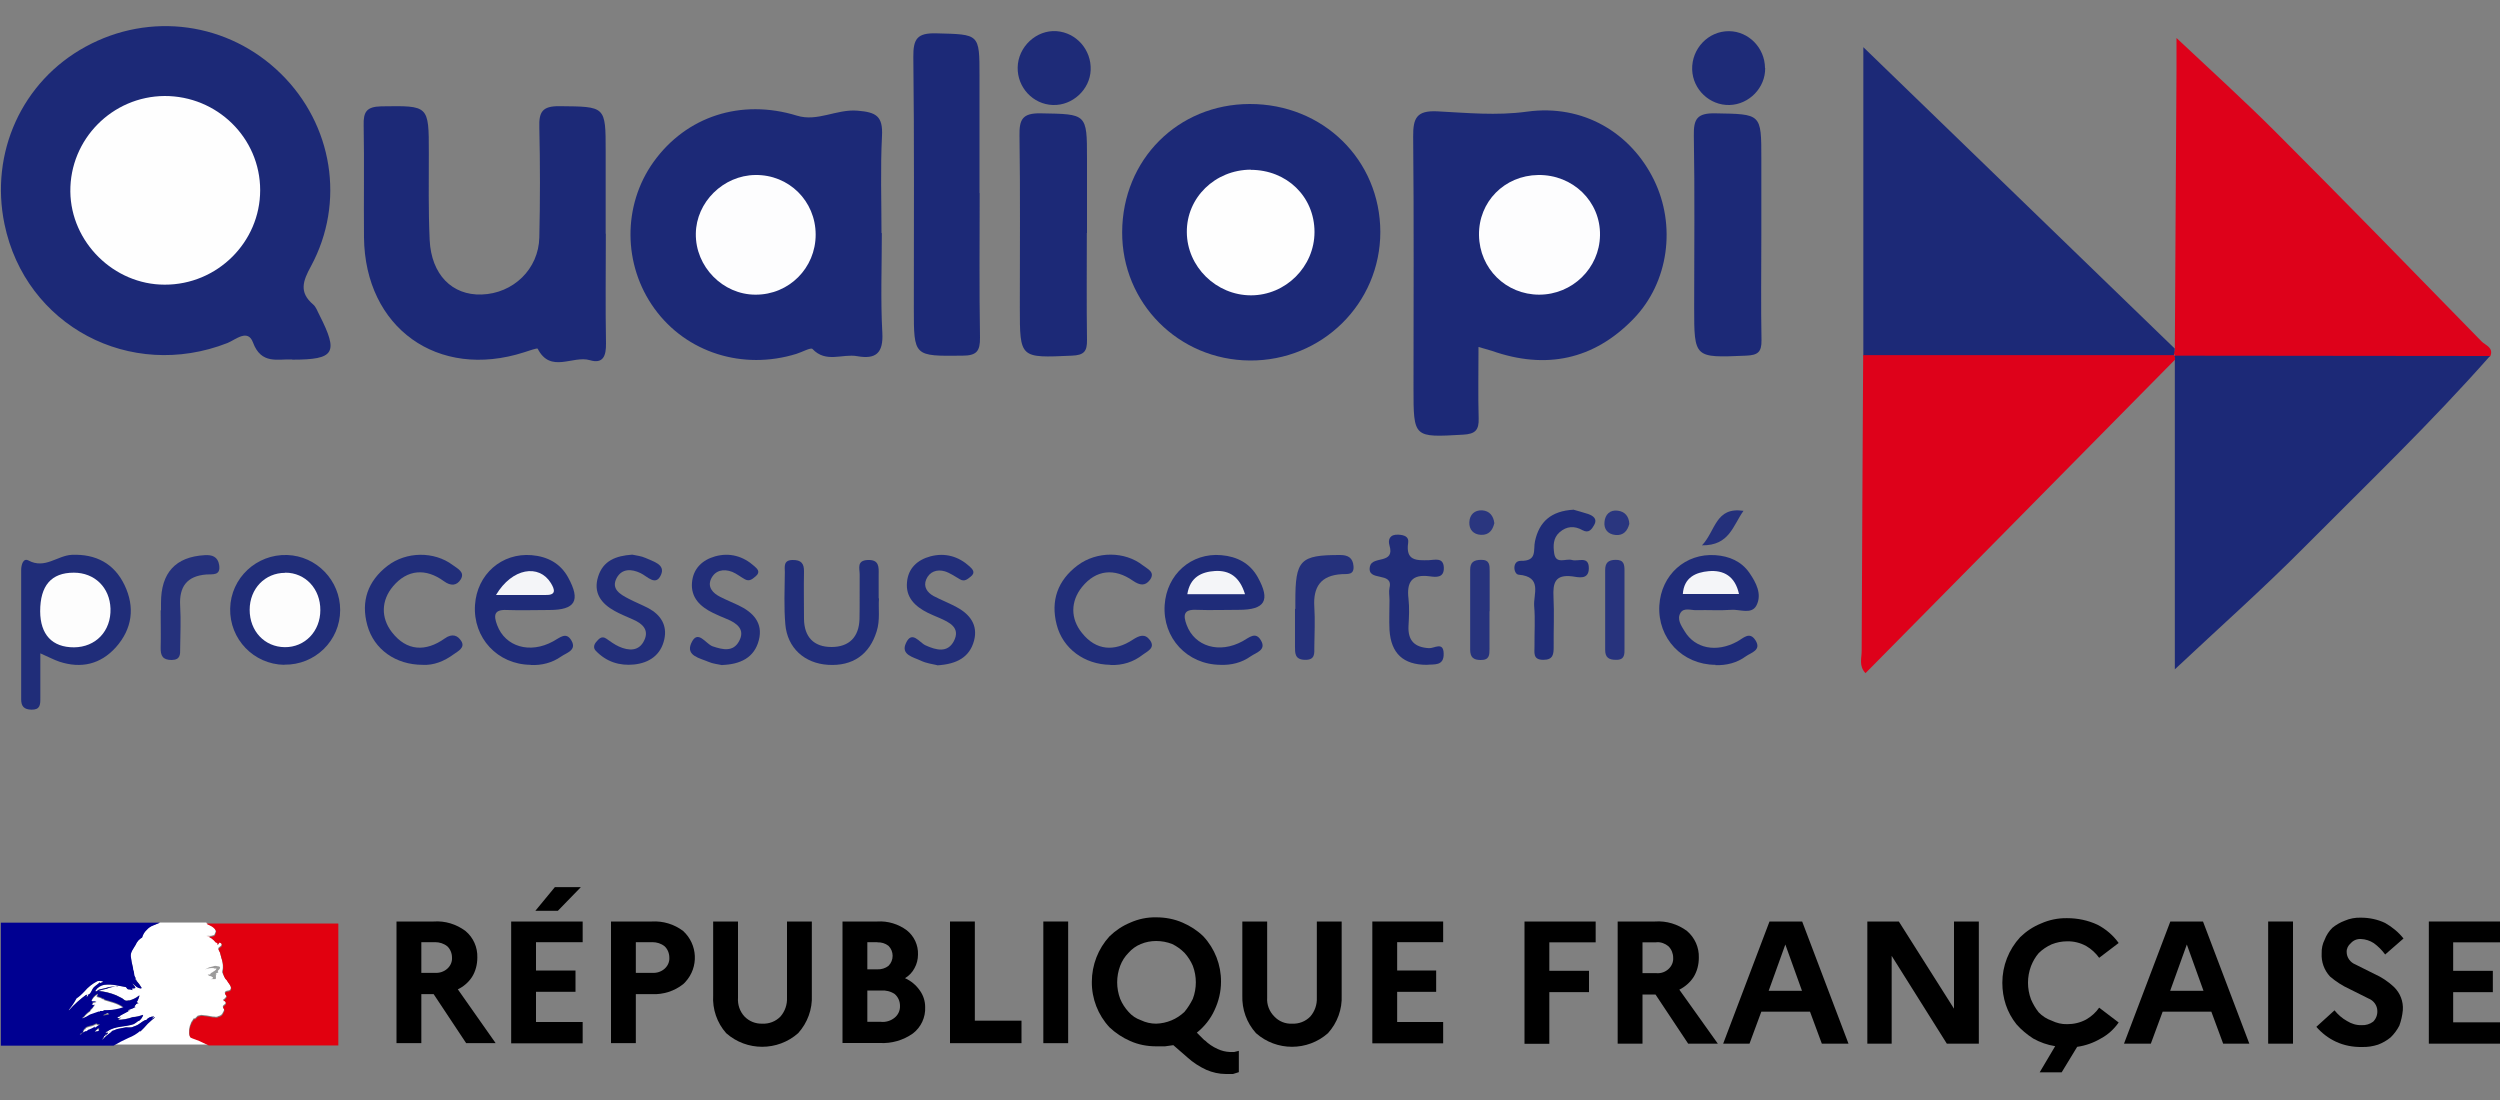 <?xml version="1.0" encoding="UTF-8"?>
<svg xmlns="http://www.w3.org/2000/svg" width="150" height="66" version="1.1" viewBox="0 0 150 66">
  <rect x="0" y="0" width="150" height="66" fill="#808080" stroke="none"/>
  <defs>
    <style>
      .cls-1 {
        fill: #1c2977;
      }

      .cls-2 {
        fill: #212e7a;
      }

      .cls-3 {
        fill: #212d79;
      }

      .cls-4 {
        fill: #de011a;
      }

      .cls-5 {
        fill: #222e7a;
      }

      .cls-6 {
        fill: #000091;
      }

      .cls-7 {
        fill: #fff;
      }

      .cls-8 {
        fill: #2a367f;
      }

      .cls-9 {
        fill: #1e2b78;
      }

      .cls-10 {
        fill: #9c9b9b;
      }

      .cls-11 {
        fill: #24307b;
      }

      .cls-12 {
        fill: #202d79;
      }

      .cls-13 {
        fill: #27337d;
      }

      .cls-14 {
        fill: #fdfdfe;
      }

      .cls-15 {
        fill: #25317c;
      }

      .cls-16 {
        fill: #e1000f;
      }

      .cls-17 {
        fill: #1f2c79;
      }

      .cls-18 {
        fill: #fefefe;
      }

      .cls-19 {
        fill: #f4f5f8;
      }

      .cls-20 {
        fill: #fdfdfd;
      }
    </style>
  </defs>
  <!-- Generator: Adobe Illustrator 28.7.3, SVG Export Plug-In . SVG Version: 1.2.0 Build 164)  -->
  <g>
    <g id="Layer_8">
      <g>
        <path class="cls-1" d="M17.53,21.57c-.84-.05-1.85.33-2.35-1.02-.31-.84-1.04-.17-1.53.03-5.85,2.29-12.12-1.04-13.38-7.13C-.62,9.16,1.32,4.89,5.12,2.81c3.88-2.13,8.59-1.48,11.74,1.62,3.1,3.05,3.87,7.7,1.8,11.54-.48.88-.74,1.56.13,2.3.18.15.26.42.38.64,1.15,2.27.92,2.67-1.63,2.67Z"/>
        <path class="cls-4" d="M130.49,20.93c.03-5.62.07-11.23.1-16.85,0-.58,0-1.17,0-1.8,2.05,1.93,4.05,3.74,5.96,5.65,4.15,4.15,8.25,8.36,12.35,12.56.23.23.73.36.52.88-.6.26-1.21.44-1.87.44-5.13,0-10.27,0-15.4,0-.45,0-.9-.02-1.32-.2-.22-.17-.54-.29-.32-.67Z"/>
        <path class="cls-1" d="M130.49,20.93c-.02.14-.04.27-.06.41-.08.05-.17.09-.25.14-.55.29-1.14.32-1.75.32-4.94,0-9.88.01-14.81,0-.64,0-1.31.05-1.82-.47V2.83c6.08,5.89,12.39,11.99,18.69,18.09Z"/>
        <path class="cls-1" d="M130.43,21.34c6.32,0,12.65.02,18.97.02-3.53,4-7.38,7.69-11.14,11.47-2.49,2.51-5.14,4.86-7.77,7.33v-18.57c-.21-.05-.22-.14-.05-.26l-.02.02Z"/>
        <path class="cls-4" d="M130.45,21.32c.05.08.06.17.05.26-6.18,6.27-12.37,12.53-18.57,18.81-.41-.43-.23-.9-.23-1.32.02-5.92.06-11.84.09-17.76,6.22,0,12.44,0,18.65,0Z"/>
        <path class="cls-1" d="M88.71,20.82c0,1.51-.03,2.9.01,4.29.02.7-.21.93-.93.97-2.98.17-2.98.2-2.98-2.79,0-5.03.03-10.06-.02-15.09-.01-1.12.21-1.58,1.45-1.52,1.78.09,3.53.27,5.37.02,3.39-.47,6.25,1.28,7.63,4.1,1.33,2.72.9,6.13-1.23,8.33-2.38,2.46-5.26,3.06-8.5,1.92-.19-.06-.38-.11-.79-.23Z"/>
        <path class="cls-1" d="M52.91,13.99c0,1.99-.08,3.99.03,5.97.07,1.24-.4,1.61-1.51,1.41-.88-.16-1.87.43-2.68-.43-.1-.11-.63.19-.96.29-3.22,1-6.61-.07-8.52-2.71-1.9-2.62-1.92-6.2-.06-8.8,1.97-2.75,5.26-3.81,8.61-2.78,1.23.38,2.36-.4,3.62-.3,1.15.09,1.54.34,1.48,1.52-.1,1.94-.03,3.88-.03,5.82Z"/>
        <path class="cls-1" d="M82.82,13.91c0,4.3-3.5,7.75-7.83,7.72-4.28-.03-7.68-3.45-7.66-7.71.02-4.34,3.34-7.67,7.65-7.68,4.4-.01,7.83,3.35,7.84,7.68Z"/>
        <path class="cls-1" d="M36.35,14.03c0,2.19-.03,4.39.01,6.58.01.74-.17,1.24-.97,1-1.02-.3-2.36.82-3.13-.69-.03-.05-.54.13-.82.22-5.17,1.66-9.54-1.47-9.6-6.89-.02-2.24.02-4.49-.02-6.73-.02-.8.16-1.12,1.06-1.14,2.85-.04,2.85-.08,2.85,2.79,0,1.74-.03,3.49.05,5.23.1,2.08,1.35,3.33,3.12,3.27,1.89-.06,3.42-1.52,3.46-3.43.05-2.19.05-4.39,0-6.58-.03-.93.16-1.3,1.21-1.29,2.77.03,2.77-.02,2.77,2.71,0,1.64,0,3.29,0,4.93Z"/>
        <path class="cls-1" d="M58.78,11.59c0,2.89-.03,5.78.02,8.66.01.82-.2,1.09-1.06,1.09-2.91.03-2.91.06-2.91-2.83,0-5.03.03-10.06-.03-15.09-.01-1.09.23-1.45,1.38-1.42,2.59.07,2.59,0,2.59,2.56,0,2.34,0,4.68,0,7.02Z"/>
        <path class="cls-1" d="M65.21,13.98c0,2.14-.02,4.28.01,6.41.01.69-.17.92-.91.95-3.12.14-3.12.17-3.12-2.89,0-3.43.03-6.86-.02-10.29-.02-.98.16-1.38,1.27-1.36,2.77.05,2.78,0,2.78,2.71,0,1.49,0,2.98,0,4.47Z"/>
        <path class="cls-1" d="M105.68,14.15c0,2.09-.03,4.18.01,6.26.01.72-.22.9-.93.93-3.11.13-3.11.16-3.11-2.91,0-3.43.04-6.86-.02-10.29-.02-1.01.2-1.36,1.29-1.34,2.76.05,2.76,0,2.76,2.72,0,1.54,0,3.08,0,4.62Z"/>
        <path class="cls-12" d="M2.42,39.2c0,1.03,0,1.87,0,2.71,0,.37-.01.68-.53.67-.44-.01-.62-.19-.62-.62,0-2.58,0-5.16,0-7.75,0-.32.12-.75.44-.58.99.53,1.73-.3,2.6-.34,1.44-.06,2.54.52,3.16,1.81.64,1.33.47,2.63-.52,3.74-.92,1.02-2.08,1.29-3.39.86-.32-.11-.62-.27-1.14-.5Z"/>
        <path class="cls-17" d="M73.22,39.89c-1.99-.02-3.47-1.61-3.34-3.59.12-1.84,1.6-3.15,3.4-2.99.94.08,1.72.48,2.19,1.33.77,1.39.43,1.95-1.14,1.95-.85,0-1.69.03-2.54,0-.78-.04-.81.32-.59.91.48,1.29,1.96,1.74,3.36.97.4-.22.78-.6,1.1-.04.34.58-.31.73-.62.95-.53.38-1.17.54-1.83.51Z"/>
        <path class="cls-17" d="M102.93,39.89c-1.99-.01-3.48-1.59-3.37-3.56.11-1.84,1.57-3.15,3.37-3.02.83.06,1.56.37,2.04,1.07.4.58.76,1.28.42,1.94-.29.57-.99.23-1.51.27-.69.05-1.39,0-2.09.02-.33.01-.76-.17-.96.16-.23.38.04.77.25,1.11.62,1.03,1.9,1.29,3.14.62.39-.21.75-.64,1.11-.08.38.6-.28.74-.58.96-.53.39-1.16.55-1.83.53Z"/>
        <path class="cls-17" d="M31.84,39.89c-1.99-.02-3.47-1.62-3.34-3.59.12-1.84,1.6-3.14,3.4-2.99.94.08,1.72.48,2.19,1.34.76,1.39.43,1.95-1.14,1.95-.85,0-1.69.03-2.54,0-.78-.04-.8.33-.58.91.48,1.29,1.96,1.74,3.36.97.41-.22.78-.6,1.1-.04.33.58-.31.73-.62.95-.54.38-1.17.54-1.83.51Z"/>
        <path class="cls-12" d="M17.06,39.89c-1.84-.03-3.29-1.54-3.25-3.38.04-1.83,1.58-3.27,3.42-3.21,1.77.06,3.18,1.53,3.18,3.3,0,1.84-1.51,3.31-3.35,3.28Z"/>
        <path class="cls-2" d="M52.74,35.9c-.05.6.08,1.29-.14,1.98-.43,1.39-1.43,2.1-2.92,2.01-1.41-.09-2.44-1.01-2.56-2.43-.09-1.04-.04-2.08-.03-3.13,0-.32-.1-.72.46-.73.52-.01.7.21.69.7-.02.94,0,1.89,0,2.83.01,1.08.58,1.69,1.65,1.69,1.06,0,1.65-.6,1.68-1.68.02-.89,0-1.79.01-2.68,0-.35-.19-.83.48-.86.69-.03.67.41.66.88,0,.45,0,.89,0,1.43Z"/>
        <path class="cls-12" d="M94.44,30.59c.19.06.52.14.85.25.3.11.57.29.36.66-.14.25-.32.52-.7.31-.48-.27-.95-.25-1.38.13-.39.34-.38.82-.32,1.25.1.7.7.3,1.07.41.37.11,1.01-.27,1.01.49,0,.73-.64.54-1.01.49-1.03-.12-1.15.41-1.11,1.24.05.99,0,1.99.01,2.99,0,.44-.03.78-.62.78-.66,0-.52-.46-.53-.83-.01-.8.05-1.6-.02-2.39-.06-.71.52-1.77-.94-1.89-.3-.03-.4-.83.13-.83,1.02.02.74-.65.86-1.18.25-1.16.96-1.82,2.34-1.89Z"/>
        <path class="cls-2" d="M25.36,39.89c-1.61,0-2.92-.92-3.32-2.37-.4-1.44.03-2.66,1.21-3.57,1.13-.87,2.8-.88,3.91-.05.28.21.76.42.48.87-.23.36-.57.42-1.01.1-1.08-.79-2.19-.71-3.05.31-.71.84-.74,1.89-.06,2.76.88,1.13,2.02,1.18,3.16.37.46-.33.79-.18,1,.16.24.39-.2.6-.45.78-.57.42-1.21.68-1.87.64Z"/>
        <path class="cls-2" d="M66.62,39.89c-1.54-.02-2.85-.96-3.22-2.41-.37-1.44.06-2.66,1.26-3.56,1.15-.86,2.83-.85,3.91,0,.26.21.78.4.42.88-.28.37-.6.33-1.02.04-1.09-.76-2.2-.67-3.05.38-.69.86-.7,1.9,0,2.76.84,1.06,1.95,1.13,3.05.4.4-.26.73-.37,1.02.02.36.48-.15.67-.42.88-.56.44-1.22.65-1.95.62Z"/>
        <path class="cls-9" d="M105.91,4.08c.02,1.18-.96,2.19-2.14,2.22-1.19.03-2.2-.93-2.24-2.12-.04-1.26.97-2.32,2.21-2.31,1.18.01,2.15,1,2.16,2.21Z"/>
        <path class="cls-9" d="M63.17,6.3c-1.19-.04-2.13-1.05-2.11-2.25.02-1.24,1.12-2.27,2.34-2.18,1.18.09,2.09,1.12,2.04,2.33-.04,1.17-1.09,2.14-2.26,2.1Z"/>
        <path class="cls-3" d="M85.61,39.89c-1.42,0-2.15-.69-2.24-2.09-.03-.59,0-1.19,0-1.79,0-.25-.05-.51,0-.74.25-1.02-1.4-.32-1.17-1.3.15-.63,1.51-.1,1.17-1.24-.11-.37.03-.68.54-.65.33.02.64.11.58.49-.16,1.08.49,1.06,1.25,1.04.34-.01.87-.19.89.45.02.63-.48.57-.84.52-1.09-.15-1.4.35-1.28,1.35.06.54.03,1.09,0,1.64-.04.87.37,1.27,1.23,1.32.31.02.87-.42.88.33.02.77-.6.62-1.02.67Z"/>
        <path class="cls-5" d="M37.94,33.28c.23.05.54.08.8.2.44.21,1.2.38.92,1.01-.31.71-.82.09-1.22-.1-.56-.27-1.13-.28-1.44.29-.35.66.21.98.71,1.24.4.21.81.37,1.21.58.73.4,1.12,1.02.94,1.85-.2.94-.89,1.42-1.81,1.52-.88.09-1.67-.16-2.3-.82-.17-.17-.11-.38.02-.53.15-.17.32-.4.61-.2.24.17.49.35.75.47.6.27,1.22.3,1.53-.38.3-.64-.14-1.01-.7-1.25-.36-.16-.73-.31-1.08-.5-.81-.45-1.3-1.09-.99-2.07.3-.95,1.06-1.24,2.03-1.31Z"/>
        <path class="cls-5" d="M43.34,39.91c-.26-.06-.56-.08-.83-.2-.51-.22-1.37-.36-1.04-1.11.39-.89.87.04,1.29.18.62.21,1.23.34,1.58-.3.39-.71-.12-1.09-.73-1.34-.27-.11-.55-.23-.82-.36-.76-.37-1.35-.91-1.27-1.83.07-.83.61-1.35,1.39-1.57.88-.24,1.68-.01,2.35.59.17.15.39.34.09.6-.19.16-.38.34-.65.19-.26-.14-.5-.34-.77-.45-.53-.2-1.03-.09-1.27.43-.22.49.11.85.55,1.07.35.18.72.33,1.08.5.89.42,1.51,1.06,1.24,2.1-.27,1.06-1.12,1.45-2.2,1.49Z"/>
        <path class="cls-5" d="M56.23,39.91c-.23-.06-.63-.1-.98-.27-.44-.21-1.23-.35-.89-1.06.36-.78.8-.03,1.17.14.64.29,1.32.47,1.7-.25.42-.81-.26-1.13-.88-1.4-.23-.1-.46-.19-.68-.3-.76-.38-1.34-.92-1.25-1.84.07-.83.62-1.34,1.41-1.55.88-.23,1.68,0,2.35.61.17.16.37.36.07.6-.2.16-.38.33-.65.17-.3-.17-.59-.38-.91-.48-.48-.14-.92.02-1.12.49-.18.43.06.78.44.99.44.23.9.41,1.34.64.82.43,1.35,1.08,1.09,2.05-.27.99-1.04,1.4-2.2,1.47Z"/>
        <path class="cls-15" d="M9.66,36.62c0-.15,0-.3,0-.45q0-2.71,2.62-2.86c.45-.03.79.09.87.59.1.66-.39.54-.77.57-1.17.09-1.64.74-1.57,1.89.05.84.01,1.69,0,2.54,0,.35.03.69-.51.7-.55,0-.67-.27-.66-.74.02-.75,0-1.49,0-2.24Z"/>
        <path class="cls-15" d="M77.72,36.54c0-.15,0-.3,0-.45,0-2.5.28-2.79,2.69-2.79.47,0,.76.17.8.66.05.56-.36.47-.7.49-1.26.07-1.73.76-1.65,1.97.05.79.01,1.59,0,2.39,0,.4.06.8-.58.78-.6-.02-.58-.41-.58-.82,0-.75,0-1.49,0-2.24Z"/>
        <path class="cls-13" d="M97.47,36.65c0,.75,0,1.5,0,2.24,0,.35.03.71-.51.7-.42,0-.65-.13-.65-.59,0-1.6,0-3.19,0-4.79,0-.44.18-.61.62-.62.52-.01.54.3.54.67,0,.8,0,1.6,0,2.39Z"/>
        <path class="cls-13" d="M89.37,36.68c0,.75,0,1.5,0,2.24,0,.37,0,.69-.53.68-.44,0-.63-.17-.63-.62,0-1.6,0-3.19,0-4.79,0-.46.22-.59.65-.6.53-.01.52.33.52.69,0,.8,0,1.6,0,2.39Z"/>
        <path class="cls-11" d="M102.12,32.72c.83-.88.8-2.32,2.49-2.07-.64.89-.84,2.09-2.49,2.07Z"/>
        <path class="cls-8" d="M97.76,31.43c-.11.42-.35.71-.82.67-.46-.04-.72-.34-.67-.79.04-.44.33-.73.79-.67.43.05.68.34.7.8Z"/>
        <path class="cls-8" d="M89.66,31.39c-.1.43-.33.72-.8.7-.46-.02-.72-.32-.7-.76.02-.45.31-.73.77-.71.44.03.68.33.73.77Z"/>
        <path class="cls-18" d="M9.87,5.76c3.16-.01,5.74,2.52,5.74,5.65,0,3.12-2.58,5.68-5.73,5.67-3.05,0-5.63-2.55-5.66-5.59-.03-3.13,2.51-5.71,5.66-5.73Z"/>
        <path class="cls-14" d="M92.36,17.68c-2,0-3.59-1.56-3.62-3.57-.03-2,1.52-3.58,3.55-3.61,2.08-.03,3.75,1.59,3.71,3.62-.03,1.97-1.66,3.56-3.65,3.56Z"/>
        <path class="cls-14" d="M45.32,10.5c2.01-.03,3.62,1.56,3.62,3.58,0,2-1.6,3.61-3.61,3.6-1.96,0-3.61-1.68-3.58-3.66.02-1.89,1.65-3.5,3.57-3.52Z"/>
        <path class="cls-18" d="M75.04,10.19c2.17,0,3.83,1.61,3.83,3.73,0,2.08-1.73,3.8-3.81,3.8-2.09,0-3.84-1.72-3.85-3.79-.02-2.07,1.69-3.74,3.84-3.75Z"/>
        <path class="cls-20" d="M4.43,34.36c1.25,0,2.16.89,2.2,2.16.04,1.34-.88,2.31-2.19,2.32-1.31,0-2.02-.76-2.03-2.16,0-1.54.66-2.32,2.02-2.32Z"/>
        <path class="cls-19" d="M74.7,35.65h-3.46c.16-1.02.85-1.34,1.66-1.39.86-.05,1.48.34,1.8,1.39Z"/>
        <path class="cls-19" d="M104.34,35.64h-3.37c.07-1,.78-1.3,1.55-1.37.91-.08,1.59.31,1.82,1.37Z"/>
        <path class="cls-19" d="M29.76,35.7c.97-1.63,2.58-1.87,3.29-.72.26.42.32.74-.34.72-.15,0-.29,0-.44,0-.78,0-1.55,0-2.51,0Z"/>
        <path class="cls-20" d="M17.12,34.36c1.2,0,2.11.97,2.1,2.25,0,1.27-.93,2.23-2.13,2.22-1.22-.01-2.11-.97-2.11-2.24,0-1.27.92-2.22,2.13-2.22Z"/>
      </g>
      <g id="Calque_1">
        <path d="M23.79,62.59v-7.3h2.23c.69-.05,1.36.16,1.91.57.47.39.73.98.71,1.59,0,.41-.1.82-.32,1.17-.21.32-.51.58-.85.74l2.27,3.23h-1.77l-1.95-2.94h-.74v2.94h-1.49ZM26.1,56.53h-.82v1.84h.82c.27.02.54-.07.74-.25.19-.17.3-.42.28-.67,0-.25-.1-.5-.28-.67-.21-.17-.47-.25-.74-.25Z"/>
        <path d="M30.67,62.59v-7.3h4.29v1.24h-2.8v1.7h2.37v1.28h-2.37v1.81h2.8v1.28h-4.29ZM33.47,54.65h-1.35l1.17-1.42h1.56l-1.38,1.42Z"/>
        <path d="M36.66,62.59v-7.3h2.45c.67-.04,1.34.16,1.88.57.88.81.94,2.17.14,3.05-.04.05-.09.09-.14.14-.53.42-1.2.63-1.88.6h-.96v2.94h-1.49ZM39.14,56.53h-.99v1.84h.99c.27.02.54-.07.74-.25.19-.17.3-.42.28-.67,0-.25-.1-.5-.28-.67-.21-.17-.47-.25-.74-.25Z"/>
        <path d="M47.22,59.86v-4.57h1.49v4.43c.04.83-.26,1.65-.82,2.27-1.23,1.09-3.09,1.09-4.32,0-.55-.62-.83-1.44-.78-2.27v-4.43h1.49v4.57c-.03.42.11.83.39,1.13.28.29.66.44,1.06.43.41.02.81-.13,1.1-.43.27-.31.41-.72.39-1.13Z"/>
        <path d="M50.55,62.59v-7.3h2.09c.63-.04,1.26.15,1.77.53.44.35.69.89.67,1.45,0,.29-.07.57-.21.82-.13.25-.33.46-.57.6.36.16.67.42.89.74.21.29.32.64.32.99.03.62-.25,1.22-.74,1.59-.58.41-1.28.61-1.98.57h-2.23ZM52.64,56.53h-.6v1.63h.6c.24.01.48-.06.67-.21.33-.33.33-.87,0-1.2,0,0,0,0,0,0-.19-.15-.43-.22-.67-.21ZM52.86,59.43h-.82v1.88h.82c.29.03.59-.06.82-.25.21-.17.33-.43.32-.71,0-.27-.11-.53-.32-.71-.24-.16-.53-.23-.82-.21Z"/>
        <path d="M57,62.59v-7.3h1.49v5.95h2.8v1.35h-4.29Z"/>
        <path d="M62.6,62.59v-7.3h1.49v7.3h-1.49Z"/>
        <path d="M72.28,62.41c.22.22.49.4.78.53.23.11.49.17.74.18h.25l.28-.07v1.28l-.35.11h-.43c-.4,0-.8-.09-1.17-.25-.41-.19-.8-.44-1.13-.74l-.85-.74-.5.07h-.53c-.54,0-1.07-.1-1.56-.32-.46-.2-.88-.48-1.24-.82-.69-.74-1.07-1.72-1.06-2.73,0-1.01.38-1.99,1.06-2.73.36-.35.78-.63,1.24-.82.49-.22,1.02-.33,1.56-.32.55,0,1.09.1,1.59.32.46.2.88.47,1.24.82.69.74,1.07,1.72,1.06,2.73,0,.59-.14,1.17-.39,1.7-.24.53-.61.99-1.06,1.35l.46.46ZM69.37,61.42c.64-.02,1.24-.27,1.7-.71.2-.24.36-.5.5-.78.24-.64.24-1.34,0-1.98-.12-.28-.29-.55-.5-.78-.22-.22-.47-.4-.74-.53-.31-.12-.63-.18-.96-.18-.32,0-.63.06-.92.18-.29.12-.54.3-.74.53-.22.22-.39.49-.5.78-.24.64-.24,1.34,0,1.98.12.29.29.55.5.78.2.23.45.4.74.5.29.14.6.21.92.21Z"/>
        <path d="M79.01,59.86v-4.57h1.49v4.43c.04.83-.26,1.65-.82,2.27-1.23,1.09-3.09,1.09-4.32,0-.56-.62-.85-1.43-.82-2.27v-4.43h1.49v4.57c-.03.42.13.83.43,1.13.27.29.66.45,1.06.43.41.02.81-.13,1.1-.43.27-.31.41-.72.39-1.13Z"/>
        <path d="M82.34,62.59v-7.3h4.25v1.24h-2.76v1.7h2.34v1.28h-2.34v1.81h2.76v1.28h-4.25Z"/>
        <path d="M91.47,62.62v-7.33h4.27v1.25h-2.78v1.71h2.38v1.28h-2.38v3.1h-1.49Z"/>
        <path d="M97.06,62.62v-7.33h2.24c.69-.05,1.37.16,1.92.57.47.4.73.99.71,1.6,0,.41-.1.82-.32,1.17-.21.32-.51.58-.85.75l2.31,3.24h-1.78l-1.96-2.95h-.78v2.95h-1.49ZM99.4,56.54h-.85v1.85h.85c.26.02.52-.07.71-.25.19-.17.3-.42.28-.68,0-.25-.1-.5-.28-.68-.2-.17-.45-.26-.71-.25Z"/>
        <path d="M103.39,62.62l2.78-7.33h1.96l2.78,7.33h-1.6l-.71-1.92h-2.92l-.71,1.92h-1.57ZM106.13,59.45h1.99l-1-2.78-1,2.78Z"/>
        <path d="M112.04,62.62v-7.33h1.89l3.31,5.23v-5.23h1.49v7.33h-1.92l-3.31-5.27v5.27h-1.46Z"/>
        <path d="M124.03,61.45c.4,0,.79-.09,1.14-.28.31-.18.58-.42.78-.71l1.17.89c-.28.4-.64.73-1.07.96-.44.26-.92.43-1.42.5l-.93,1.53h-1.32l.93-1.57c-.46-.07-.91-.23-1.32-.46-.37-.24-.71-.52-1-.85-.28-.35-.5-.75-.64-1.17-.14-.42-.21-.87-.21-1.32,0-1.02.38-1.99,1.07-2.74.36-.35.78-.63,1.25-.82.49-.22,1.03-.33,1.57-.32.63,0,1.25.13,1.81.39.51.26.95.64,1.28,1.1l-1.17.89c-.21-.29-.47-.53-.78-.71-.35-.19-.74-.29-1.14-.28-.32,0-.63.06-.93.18-.29.13-.56.31-.78.53-.2.23-.35.5-.46.78-.24.64-.24,1.35,0,1.99.12.28.27.54.46.78.22.23.49.4.78.5.29.14.6.22.93.21Z"/>
        <path d="M127.44,62.62l2.78-7.33h1.96l2.78,7.33h-1.57l-.71-1.92h-2.92l-.71,1.92h-1.6ZM130.22,59.45h1.99l-1-2.78-1,2.78Z"/>
        <path d="M136.09,62.62v-7.33h1.49v7.33h-1.49Z"/>
        <path d="M138.97,61.62l1.1-1c.21.26.46.48.75.64.27.17.57.26.89.25.24.01.48-.06.68-.21.17-.17.26-.4.25-.64,0-.33-.22-.63-.53-.75l-1.14-.57c-.42-.19-.82-.45-1.17-.75-.35-.38-.53-.88-.5-1.39-.01-.28.05-.57.18-.82.1-.27.26-.51.46-.71.22-.18.48-.33.75-.43.3-.13.63-.19.96-.18.5,0,1,.1,1.46.32.42.24.8.55,1.1.93l-1.1.96c-.19-.26-.42-.49-.68-.68-.23-.15-.5-.24-.78-.25-.23-.01-.45.08-.6.25-.16.13-.26.33-.25.53,0,.33.22.63.53.75l1.14.57c.43.19.83.46,1.17.78.37.36.57.87.53,1.39-.03.32-.1.63-.21.93-.14.27-.32.51-.53.71-.22.18-.48.33-.75.43-.31.1-.63.15-.96.14-.54.01-1.08-.09-1.57-.32-.45-.21-.85-.52-1.17-.89Z"/>
        <path d="M145.73,62.62v-7.33h4.27v1.25h-2.81v1.71h2.38v1.28h-2.38v1.81h2.81v1.28h-4.27Z"/>
        <g id="Marianne">
          <path id="Fond-2" class="cls-7" d="M8.41,61.9l.23-.23h0c.14-.17.3-.33.47-.47l.16-.13s.02-.03.03-.05l-.18.1s-.03,0,0-.03l.13-.1h-.03c-.17,0-.34.07-.44.21h-.05c-.21.08-.36.26-.57.34h0l-.26.1c-.11.01-.23.01-.34,0l-.52.1h0l-.26.1h-.03s-.01.03-.03.03l-.08.08c-.08.05-.16.12-.23.18h-.03l-.23.23h-.03s.03-.03.05-.05c0-.02.01-.04.03-.05.03-.03.04-.07.05-.1h0l.23-.16h0s-.03-.01-.03-.03h-.05c-.03.05-.05.1-.1.1h0s.01-.03.03-.03h0l.1-.08h0l.16-.1h.03l-.23.1h-.03s0,.03-.03,0h0l.08-.08h.03c.44-.34,1.07-.26,1.58-.44l.13-.08c.05-.03.1-.1.21-.13.11-.09.19-.21.23-.34h-.03c-.19.07-.39.12-.6.13-.3.11-.62.17-.94.16h.08s.03-.05.05-.08h.05s.01-.03.03-.03h.05c-.05-.05-.13.05-.21,0s.03-.05.05-.08h.05s.01-.04.03-.05c.21-.13.42-.21.6-.34s-.05.05-.1.03,0-.05.03-.05c.15-.05.3-.11.44-.18-.05,0-.1.05-.16,0h.08v-.05s.01-.03.03-.03h-.03l.08-.05h-.03c.04-.06.11-.08.18-.08-.03-.03-.08,0-.08-.03s.03-.03.05-.03h-.05s-.03-.01-.03-.03.01-.03.03-.03h0c.05-.11.1-.22.13-.34h-.03c-.17.14-.36.23-.57.29h-.08c-.08.03-.16.02-.23-.03l-.13-.1-.36-.18c-.34-.14-.7-.23-1.07-.26.16-.06.33-.1.49-.13.22-.1.46-.14.7-.13-.05-.03-.1,0-.13,0-.2-.01-.41.01-.6.08l-.42.1c-.08.03-.13.13-.21.1v-.05c.12-.18.31-.3.52-.34.24-.03.49-.02.73.03l.55.1c.05,0,.08.1.13.13s.16,0,.26.05-.03-.05,0-.08.1,0,.18-.03-.1-.18-.16-.29h0c.1.1.21.19.34.26.08.05.23.08.21,0-.09-.15-.19-.29-.31-.42v-.05h-.05v-.13c-.05-.03-.03-.08-.08-.1s0-.18-.03-.26c-.03-.07-.05-.15-.05-.23-.06-.22-.1-.45-.13-.68-.03-.26.16-.47.29-.7.08-.19.21-.34.39-.44.05-.17.13-.32.26-.44.11-.13.25-.23.42-.29l.39-.16h2.78l.05.05.21.1c.1.05.19.12.26.21.03.05.08.13.05.18s-.05.18-.1.21c-.1.04-.21.06-.31.05l-.16-.05c.22.07.41.21.55.39l.13.05h0s-.05.05-.03.08h.03c.08-.03.05-.16.16-.1.07.03.1.1.08.17,0,.01-.01.03-.02.04l-.16.13s-.03.07,0,.1l.08.16.08.31c.07.2.11.41.1.62,0,.1-.05.21-.03.31.05.11.1.21.16.31.07.06.12.13.16.21.08.13.23.29.18.44s-.21.08-.31.16,0,.18.05.23-.1.21-.18.26.08.03.08.05.1.1.05.18-.23.13-.13.26,0,.21-.03.29c-.04.11-.14.19-.26.21-.08.05-.17.06-.26.03h-.08c-.23-.05-.47-.08-.7-.1l-.21.05-.16.16h-.08l-.1.16h0s0,.03-.03.03l-.1.26c-.08.31-.05.6.03.65s.47.16.75.31l.34.16h-5.72c.29-.17.6-.33.91-.47.26-.1.49-.24.7-.42M6.28,60.84s-.08.03-.08,0,.1-.08.18-.1.05-.05.08-.03l.1.05c-.08.08-.18.05-.29.08M4.15,60.53h-.03c.18-.22.34-.45.47-.7.17-.1.32-.21.47-.34.22-.26.48-.47.78-.62.12-.03.25-.02.36.03-.05.05-.13.05-.18.08h-.03v-.05c-.13.16-.34.23-.44.42s-.13.31-.31.34,0-.03-.03-.03c-.39.28-.75.6-1.07.96M5.3,59.7s-.03.03-.03.05-.03.05-.05.05h-.03c0-.05.05-.13.1-.13h0M5.95,61.75s-.03.03-.03.05.03,0,.03.03l-.1.05s-.03.01-.03.03h-.05s-.1.03-.08,0l.1-.1s.05-.03.05-.05h.1M5.71,61.65h0l-.18.1-.18.08h-.03l-.13.1h-.08s-.01.03-.03.03h-.03s0,.03-.03.03h-.03s-.05.03-.05.05l-.08.08h-.08l.05-.05h.05s.02-.05.05-.05h0s.01-.03.03-.03h0s.03-.03.03-.05h0s.05-.05.05-.08h0l-.05.05s-.03-.01-.03-.03c.01,0,.03-.01.03-.03h.03l.05-.08h.05v-.05h0c.16-.13.36-.1.55-.21s.16.03.21,0h.13l-.34.23M5.97,60.79s.03,0,.05-.05h-.1l-.23.08-.29.1c-.14.09-.29.17-.44.23t-.03-.03l.1-.08h0c.11-.14.24-.26.39-.36v-.05c.06-.05.11-.1.16-.16.02-.06.07-.11.13-.13h-.05c-.05,0-.1.03-.16-.03l.08-.05h-.03c-.03-.05.03-.08.08-.08l.16-.05c-.1-.03-.21.03-.31-.03.06-.18.19-.33.36-.42h.03c0,.08-.03.13-.1.13l.34.1s-.01.03-.03.03-.03-.01-.03-.03c.05.05.16.03.21.08s-.08,0-.1,0c.42.13.88.21,1.25.49-.31.09-.64.14-.96.13h-.13c-.05,0-.1,0-.13.05h-.18"/>
          <path id="Rouge" class="cls-6" d="M8.41,61.9l.23-.23h0c.14-.17.3-.33.47-.47l.16-.13s.02-.03.03-.05l-.18.1s-.03,0,0-.03l.13-.1h-.03c-.17,0-.34.07-.44.21h-.05c-.21.08-.36.26-.57.34h0l-.26.1c-.11.01-.23.01-.34,0l-.52.1h0l-.26.1h-.03s-.01.03-.03.03l-.08.08-.23.18s-.03.01-.03.03l-.23.21h-.03s.03-.03.05-.05c0-.02.01-.04.03-.05.03-.03.04-.07.05-.1h0l.23-.16h0s-.03-.01-.03-.03h-.05c-.03.05-.05.1-.1.1h0s.01-.03.03-.03h0l.1-.08h0l.16-.1h.03l-.23.1h-.03s0,.03-.03,0h0l.08-.08h.03c.44-.34,1.07-.26,1.58-.44l.13-.08c.05-.03.1-.1.21-.13.11-.09.19-.21.23-.34h-.03c-.19.07-.39.12-.6.13-.3.11-.62.17-.94.16h.08s.03-.05.05-.08h.05s.01-.03.03-.03h.05c-.05-.05-.13.05-.21,0s.03-.05.05-.08h.05s.01-.04.03-.05c.21-.13.42-.21.6-.34s-.05.05-.1.03,0-.05.03-.05c.15-.05.3-.11.44-.18-.05,0-.1.05-.16,0h.08v-.05s.01-.03.03-.03h-.03l.08-.05h-.03c.04-.06.11-.08.18-.08-.03-.03-.08,0-.08-.03s.03-.03.05-.03h-.05s-.03-.01-.03-.03.01-.03.03-.03h0c.05-.11.1-.22.13-.34h-.03c-.17.14-.36.23-.57.29h-.08c-.08.03-.16.02-.23-.03l-.13-.1-.36-.18c-.34-.14-.7-.23-1.07-.26.16-.06.33-.1.49-.13.22-.1.46-.14.7-.13-.05-.03-.1,0-.13,0-.2-.01-.41.01-.6.08l-.42.1c-.08.03-.13.13-.21.1v-.05c.12-.18.31-.3.52-.34.24-.03.49-.02.73.03l.55.1c.05,0,.08.1.13.13s.16,0,.26.05-.03-.05,0-.08.1,0,.18-.03-.1-.18-.16-.29h0c.13.08.21.21.34.26s.23.08.21,0c-.09-.15-.19-.29-.31-.42v-.05h-.05v-.13c-.05-.03-.03-.08-.05-.1s-.03-.18-.05-.26c-.03-.07-.05-.15-.05-.23-.06-.22-.1-.45-.13-.68-.03-.26.16-.47.29-.7.08-.19.21-.34.39-.44.05-.17.13-.32.26-.44.11-.13.25-.23.42-.29l.39-.16H.05v7.38h6.76c.29-.17.6-.33.91-.47.26-.1.49-.24.7-.42M6.28,60.92s-.08.03-.08,0,.1-.08.18-.1.05-.05.08-.03l.1.05c-.08.08-.18.05-.29.08M4.15,60.61h-.03c.18-.22.34-.45.47-.7.18-.12.33-.26.47-.42.22-.26.48-.47.78-.62.12-.03.25-.02.36.03-.05.05-.13.05-.18.08h-.03v-.05c-.13.16-.34.23-.44.42s-.13.31-.31.34,0-.03-.03-.03c-.39.28-.75.6-1.07.96M5.3,59.7s-.03.03-.03.05-.03.05-.05.05h-.03c0-.05.05-.13.1-.13h0M5.95,61.75s-.03.03-.03.05.03,0,.03.03l-.1.05h-.08s-.1.03-.08,0l.1-.1s.05-.03.05-.05c.01,0,.03-.01.03-.03h.08M5.71,61.59h0l-.18.1-.18.08h-.03l-.13.1h-.08s-.01.03-.03.03h-.03s0,.03-.03.03h-.03s-.05.03-.05.05l-.08.08h-.08l.05-.05h.05s.02-.05.05-.05h0s.01-.03.03-.03h0s.03-.03.03-.05h0s.05-.05.05-.08h0l-.05.05s-.03-.01-.03-.03c.01,0,.03-.01.03-.03h.03l.05-.08h.05v-.05h0c.16-.13.36-.1.55-.21s.16.03.21,0h.13l-.34.23M5.97,60.74s.03,0,.05-.05h-.1l-.23.08-.29.1c-.14.09-.29.17-.44.23t-.03-.03l.1-.08h0c.11-.14.24-.26.39-.36v-.05c.06-.05.11-.1.16-.16.02-.06.07-.11.13-.13h-.05c-.05,0-.1.03-.16-.03l.08-.05h-.03c-.03-.05.03-.08.08-.08l.16-.05c-.1-.03-.21.03-.31-.03.06-.18.19-.33.36-.42h.03c0,.08-.03.13-.1.13l.34.1s-.01.03-.03.03-.03-.01-.03-.03c.05.05.16.03.21.08s-.08,0-.1,0c.42.13.88.21,1.25.49-.31.11-.63.17-.96.18h-.13c-.05,0-.1,0-.13.05h-.18"/>
          <path id="Bleu" class="cls-16" d="M20.29,55.41h-7.9l.05.05.21.1c.1.05.19.12.26.21.03.05.08.13.05.18s-.05.18-.1.21c-.1.04-.21.06-.31.05l-.16-.05c.22.07.41.21.55.39l.13.05h0s-.05.05-.03.08h.03c.08-.03.05-.16.16-.1.07.03.1.1.08.17,0,.01-.01.03-.02.04l-.16.13s-.03.07,0,.1l.08.16.08.31c.07.2.11.41.1.62,0,.1-.05.21,0,.31.03.11.07.22.13.31.07.06.12.13.16.21.1.13.23.29.18.44s-.21.08-.31.16,0,.18.05.23-.1.21-.18.26.08.03.08.05.1.1.05.18-.23.13-.13.26,0,.21-.03.29c-.04.11-.14.19-.26.21-.08.05-.17.06-.26.03h-.08c-.23-.05-.47-.08-.7-.1l-.21.05-.16.16h-.08l-.1.16h0s0,.03-.03.03l-.1.26c-.08.31-.05.6.03.65s.47.16.75.31l.34.16h7.77v-7.3Z"/>
          <path id="Yeux" class="cls-10" d="M12.86,58.11h.13c-.03.13-.18.16-.29.26h-.03c-.05.03-.03.1-.08.1h-.13c.05.07.13.11.21.1l.05.05h.05v.08c-.05.05-.1.03-.16.05h.31c.08-.05,0-.18.05-.26s0-.03-.03-.03.05-.08.08-.08.08-.03.08-.05-.05-.05-.03-.08.16-.13.13-.21-.13-.05-.21-.08c-.08-.02-.16,0-.23.03l-.21.05-.26.13c.1-.04.2-.07.31-.08.08-.01.16-.01.23,0"/>
        </g>
      </g>
    </g>
  </g>
</svg>
